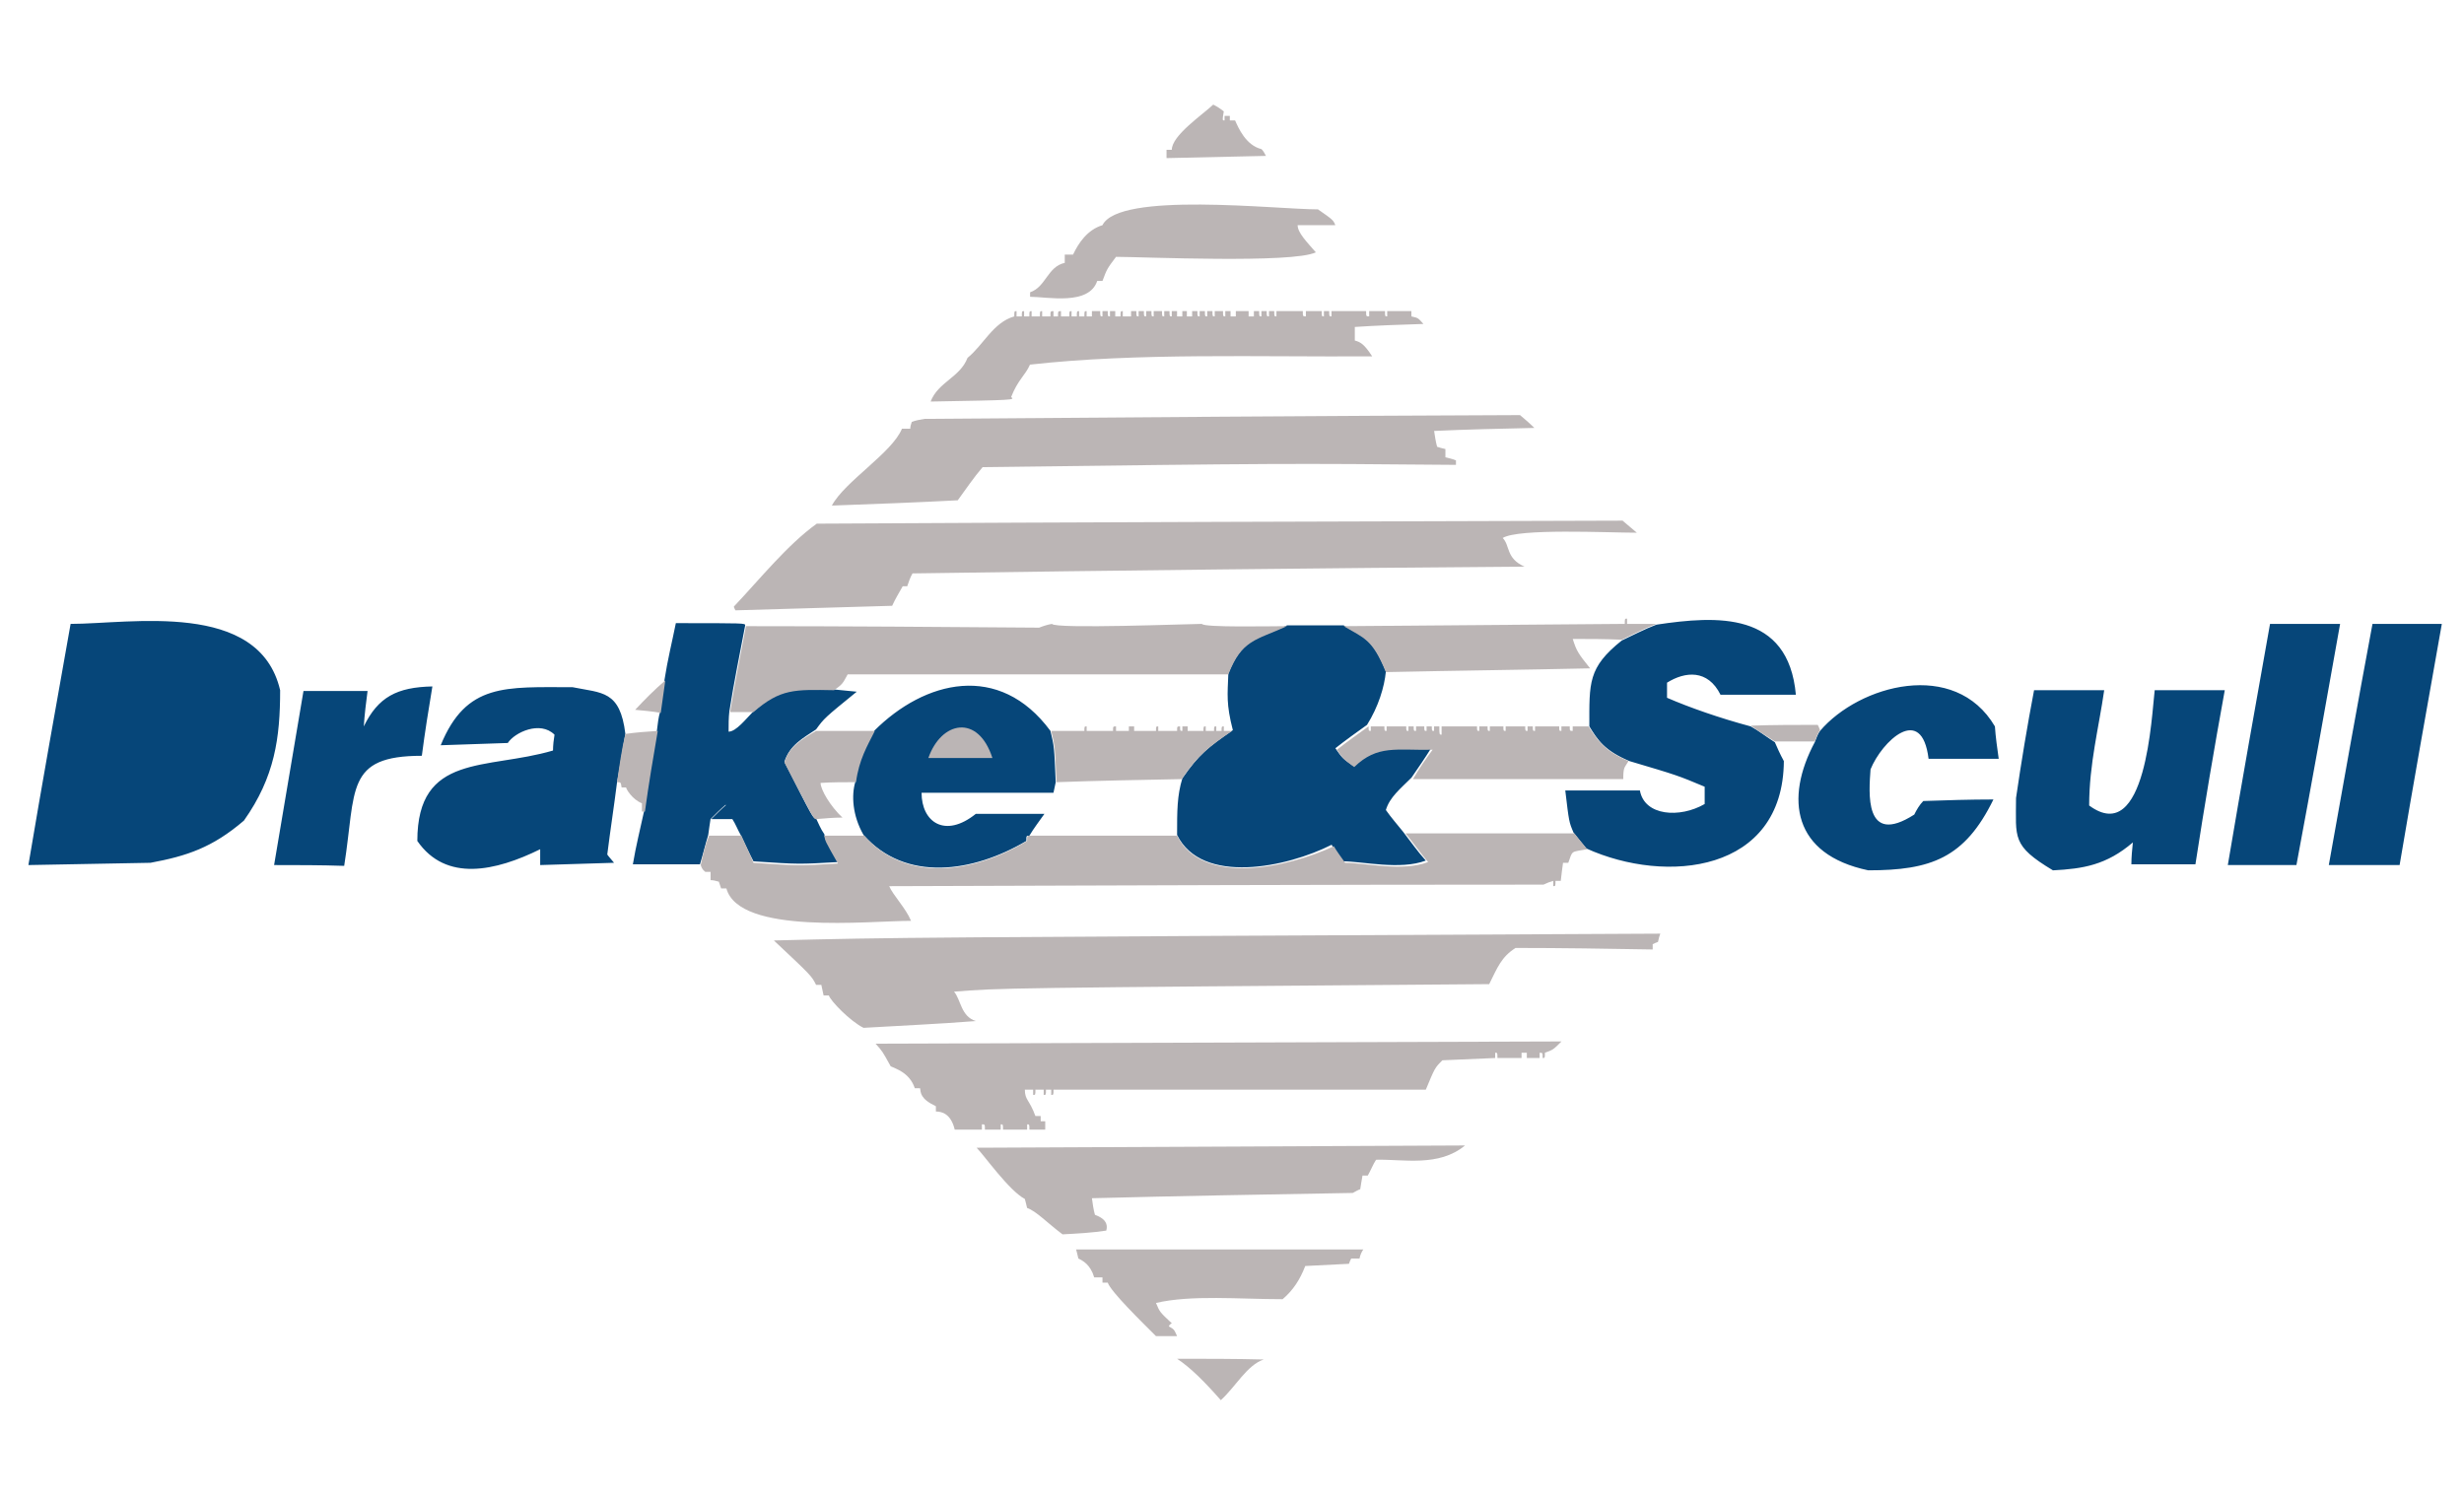 <?xml version="1.0" encoding="utf-8"?>
<!-- Generator: Adobe Illustrator 16.0.2, SVG Export Plug-In . SVG Version: 6.00 Build 0)  -->
<!DOCTYPE svg PUBLIC "-//W3C//DTD SVG 1.1//EN" "http://www.w3.org/Graphics/SVG/1.1/DTD/svg11.dtd">
<svg version="1.1" id="Layer_1" xmlns="http://www.w3.org/2000/svg" xmlns:xlink="http://www.w3.org/1999/xlink" x="0px" y="0px"
	 width="166px" height="101px" viewBox="0 0 166 101" enable-background="new 0 0 166 101" xml:space="preserve">
<path fill="#064679" d="M86.869,45.436c0.607-0.254,1.368-0.812,2.385-0.153C88.439,45.335,87.63,45.386,86.869,45.436
	 M86.869,45.436c0.761-0.05,1.57-0.101,2.385-0.153c1.013,0.711-0.863,2.794-1.931,2.488C86.46,46.705,86.46,46.147,86.869,45.436
	 M84.529,52.699c0.104-0.257,0.104-0.257,1.116-0.864c0.513,0.459,0.513,0.459,0.661,0.864
	C85.749,52.699,85.142,52.699,84.529,52.699z M7.905,54.477c0.457-2.947,0.914-5.79,1.422-8.633c3.858,0,5.078,0.558,4.061,5.433
	C11.764,54.17,10.9,54.17,7.905,54.477z M84.529,52.699c0.612,0,1.17,0,1.777,0c0.459,0.504,0.814,0.558,1.116,1.624
	C84.885,55.795,82.297,54.427,84.529,52.699z M47.918,55.188c0.306-0.307,0.662-0.662,1.017-0.968
	c0.101,0.306,0.254,0.661,0.457,0.968C48.883,55.188,48.427,55.188,47.918,55.188z M33.649,55.947
	c-2.183-2.182,1.931-2.537,3.301-2.942C36.443,55.138,35.58,55.691,33.649,55.947z M156.892,58.283
	c0.968-5.436,1.927-10.815,2.943-16.249c1.525,0,3.101,0,4.671,0c-0.963,5.434-1.926,10.813-2.844,16.249
	C160.042,58.283,158.467,58.283,156.892,58.283z M150.088,58.283c0.914-5.436,1.877-10.815,2.844-16.249c1.571,0,3.15,0,4.721,0
	c-0.963,5.434-1.926,10.813-2.943,16.249C153.135,58.283,151.56,58.283,150.088,58.283z M18.466,58.283
	c0.662-3.96,1.321-7.819,1.98-11.729c1.422,0,2.844,0,4.317,0c-0.101,0.761-0.202,1.573-0.254,2.387
	c0.965-1.982,2.234-2.642,4.621-2.693c-0.254,1.523-0.508,3.098-0.711,4.673c-5.179,0-4.419,2.282-5.231,7.416
	C21.616,58.283,20.041,58.283,18.466,58.283z M1.913,58.283c0.914-5.436,1.879-10.815,2.844-16.249
	c4.012,0,12.694-1.625,14.116,4.468c0,3.199-0.355,5.841-2.439,8.784c-2.131,1.827-3.858,2.39-6.295,2.844
	C7.448,58.18,4.706,58.233,1.913,58.283z M49.9,56.254c-0.205-0.355-0.355-0.761-0.561-1.066c-0.15-0.307-0.304-0.662-0.457-0.968
	c-0.355,0.306-0.711,0.661-1.015,0.968c-0.052,0.306-0.102,0.711-0.153,1.066c-0.203,0.661-0.355,1.318-0.558,1.979
	c-1.523,0-3.046,0-4.52,0c0.202-1.219,0.508-2.438,0.762-3.608c0.254-1.827,0.558-3.603,0.862-5.432
	c0.052-0.457,0.104-0.862,0.205-1.217c0.101-0.763,0.202-1.474,0.304-2.185c0.203-1.321,0.508-2.538,0.763-3.807
	c4.671,0,4.671,0,4.671,0.151c-0.355,1.879-0.763,3.859-1.066,5.789c-0.052,0.457-0.052,0.864-0.052,1.371
	c0.508,0,1.17-0.862,1.676-1.371c1.777-1.575,2.691-1.523,5.434-1.471c0.508,0.049,0.965,0.101,1.523,0.15
	c-2.183,1.778-2.183,1.778-2.74,2.541c-0.916,0.609-1.778,1.066-2.133,2.182c1.929,3.812,1.929,3.812,2.133,3.812
	c0.151,0.302,0.304,0.711,0.558,1.066c0.05,0.355,0.05,0.355,0.914,1.877c-2.641,0.152-2.641,0.152-5.688-0.05
	C50.458,57.469,50.204,56.861,49.9,56.254z M138.308,58.639c-2.795-1.674-2.488-2.183-2.488-4.873
	c0.355-2.439,0.76-4.876,1.215-7.263c1.579,0,3.149,0,4.725,0c-0.355,2.488-1.013,4.977-1.013,7.767
	c3.856,2.844,4.212-6.143,4.415-7.767c1.574,0,3.149,0,4.721,0c-0.711,3.911-1.368,7.767-1.977,11.731c-1.472,0-2.947,0-4.315,0
	c0-0.508,0.05-0.963,0.1-1.476C141.912,58.283,140.337,58.535,138.308,58.639z M122.261,50.006c0.1-0.252,0.202-0.558,0.355-0.761
	c2.638-3.098,9.09-4.875,11.781-0.304c0.049,0.709,0.148,1.42,0.256,2.183c-1.579,0-3.149,0-4.725,0
	c-0.459-3.758-3.149-1.168-3.91,0.711c-0.104,1.525-0.459,5.229,2.947,3.046c0.148-0.306,0.355-0.661,0.607-0.913
	c1.575-0.054,3.146-0.104,4.725-0.104c-1.935,3.96-4.216,4.774-8.433,4.774C120.789,57.572,120.227,53.814,122.261,50.006z
	 M106.876,57.167c-0.307-0.355-0.612-0.765-0.864-1.066c-0.306-0.711-0.306-0.711-0.559-2.844c1.675,0,3.349,0,5.027,0
	c0.306,1.724,2.69,1.881,4.364,0.913c0-0.404,0-0.81,0-1.165c-1.827-0.765-1.827-0.765-5.075-1.729
	c-1.679-0.71-2.134-1.421-2.695-2.337c0-2.945-0.1-3.96,2.187-5.787c0.761-0.355,1.525-0.763,2.335-1.066
	c4.063-0.61,8.888-0.916,9.392,4.723c-1.724,0-3.397,0-5.076,0c-0.859-1.728-2.385-1.575-3.604-0.814c0,0.306,0,0.661,0,1.017
	c1.521,0.66,3.556,1.371,5.639,1.929c0.558,0.306,1.066,0.711,1.625,1.066c0.152,0.355,0.355,0.812,0.607,1.271
	C120.128,58.792,112.258,59.602,106.876,57.167z M79.3,56.254c0-1.629,0-2.642,0.355-3.812c1.118-1.625,1.777-2.131,3.402-3.249
	c-0.457-1.777-0.355-2.385-0.304-3.807c0.914-2.337,1.825-2.286,3.958-3.251c1.273,0,2.488,0,3.812,0
	c1.422,0.813,1.93,0.864,2.844,3.098c-0.1,1.066-0.509,2.387-1.27,3.604c-0.711,0.508-1.422,1.017-2.133,1.575
	c0.459,0.659,0.459,0.659,1.17,1.168c1.571-1.575,2.844-1.117,5.278-1.168c-0.409,0.659-0.863,1.32-1.318,1.979
	c-0.761,0.761-1.472,1.323-1.728,2.183c0.355,0.509,0.761,0.968,1.165,1.472c0.513,0.661,0.968,1.323,1.525,1.935
	c-1.724,0.657-4.266,0.05-5.584,0.05c-0.257-0.355-0.563-0.761-0.761-1.116C86.712,58.437,80.977,59.655,79.3,56.254z
	 M58.176,56.254c-0.761-1.323-0.813-2.695-0.558-3.555c0.153-1.525,0.763-2.439,1.269-3.454c3.402-3.402,8.43-4.673,11.882,0
	c0.254,1.066,0.254,1.066,0.355,3.454c-0.049,0.202-0.101,0.454-0.151,0.711c-2.997,0-5.942,0-8.887,0
	c0,1.979,1.575,3.096,3.656,1.422c1.523,0,3.046,0,4.622,0c-0.356,0.504-0.711,0.963-1.015,1.472c-0.205,0-0.205,0-0.205,0.355
	C65.54,58.792,61.02,59.453,58.176,56.254z M42.131,49.448c-0.205,1.066-0.355,2.184-0.56,3.251
	c-0.202,1.624-0.457,3.248-0.659,4.873c0.102,0.153,0.254,0.306,0.457,0.558c-1.676,0.05-3.353,0.104-4.977,0.153
	c0-0.355,0-0.761,0-1.066c-2.995,1.476-6.347,2.236-8.277-0.558c0-5.942,4.673-4.774,9.141-6.093c0-0.355,0.05-0.763,0.102-1.066
	c-0.965-0.965-2.691-0.153-3.148,0.558c-1.523,0.051-3.046,0.101-4.52,0.153c1.726-4.216,4.367-3.911,8.887-3.911
	C40.556,46.705,41.775,46.502,42.131,49.448z"/>
<path fill="#BBB5B5" d="M82.246,94.336c-1.116-1.269-2.032-2.182-2.945-2.79c1.931,0,3.911,0,5.841,0.05
	C84.023,91.951,83.211,93.473,82.246,94.336"/>
<path fill="#BBB5B5" d="M77.878,90.021c-0.965-0.963-3.046-2.996-3.249-3.604c-0.153,0-0.254,0-0.355,0c0-0.152,0-0.252,0-0.355
	c-0.203,0-0.355,0-0.558,0c-0.254-0.863-0.763-1.12-1.066-1.269c-0.052-0.207-0.104-0.459-0.153-0.612c6.448,0,12.897,0,19.349,0
	c-0.104,0.153-0.207,0.356-0.256,0.612c-0.203,0-0.355,0-0.559,0c-0.054,0.1-0.104,0.202-0.152,0.355
	c-0.968,0.05-1.931,0.1-2.943,0.148c-0.355,0.918-0.814,1.629-1.525,2.236c-2.945,0-6.145-0.302-8.532,0.253
	c0.254,0.611,0.254,0.611,1.066,1.372c-0.101,0.05-0.153,0.099-0.203,0.206c0.355,0.199,0.355,0.199,0.558,0.657
	C78.792,90.021,78.335,90.021,77.878,90.021"/>
<path fill="#BBB5B5" d="M71.583,83.163c-1.017-0.761-1.777-1.57-2.387-1.777c-0.052-0.198-0.101-0.454-0.153-0.607
	c-1.066-0.559-2.743-2.947-3.249-3.451c10.917-0.05,21.885-0.104,32.905-0.153c-1.777,1.472-4.167,0.913-5.993,0.963
	c-0.203,0.306-0.355,0.711-0.559,1.066c-0.153,0-0.252,0-0.355,0c-0.05,0.257-0.104,0.612-0.153,0.918
	c-0.148,0.05-0.306,0.148-0.504,0.252c-5.895,0.104-11.733,0.203-17.572,0.355c0.049,0.355,0.101,0.761,0.203,1.116
	c0.254,0.104,0.965,0.355,0.763,1.066C73.511,83.064,72.546,83.113,71.583,83.163"/>
<path fill="#BBB5B5" d="M64.32,76.107c-0.254-1.066-0.862-1.22-1.269-1.22c0-0.148,0-0.252,0-0.355
	c-1.066-0.504-1.015-0.913-1.066-1.215c-0.153,0-0.254,0-0.355,0c-0.355-1.066-1.321-1.323-1.625-1.476
	c-0.558-1.013-0.558-1.013-1.017-1.525c15.387-0.05,30.775-0.1,46.209-0.149c-0.558,0.559-0.558,0.559-1.116,0.761
	c0,0.355,0,0.355-0.152,0.355c0-0.355,0-0.355-0.203-0.355c0,0.1,0,0.203,0,0.355c-0.306,0-0.611,0-0.863,0c0-0.152,0-0.256,0-0.355
	c-0.153,0-0.253,0-0.356,0c0,0.1,0,0.203,0,0.355c-0.558,0-1.066,0-1.624,0c0-0.355,0-0.355-0.153-0.355c0,0.1,0,0.203,0,0.355
	c-1.169,0.05-2.385,0.1-3.555,0.153c-0.508,0.508-0.508,0.508-1.116,1.979c-8.379,0-16.757,0-25.084,0c0,0.355,0,0.355-0.153,0.355
	c0-0.152,0-0.256,0-0.355c-0.153,0-0.254,0-0.355,0c0,0.355,0,0.355-0.153,0.355c0-0.152,0-0.256,0-0.355c-0.203,0-0.355,0-0.558,0
	c0,0.355,0,0.355-0.153,0.355c0-0.152,0-0.256,0-0.355c-0.203,0-0.355,0-0.558,0c0,0.711,0.306,0.662,0.711,1.777
	c0.101,0,0.203,0,0.355,0c0,0.1,0,0.203,0,0.355c0.101,0,0.203,0,0.306,0c0,0.149,0,0.307,0,0.559c-0.355,0-0.763,0-1.066,0
	c0-0.355,0-0.355-0.153-0.355c0,0.104,0,0.202,0,0.355c-0.558,0-1.066,0-1.625,0c0-0.355,0-0.355-0.153-0.355
	c0,0.104,0,0.202,0,0.355c-0.355,0-0.763,0-1.066,0c0-0.355,0-0.355-0.203-0.355c0,0.104,0,0.202,0,0.355
	C65.387,76.107,64.878,76.107,64.32,76.107"/>
<path fill="#BBB5B5" d="M58.176,69.25c-0.914-0.455-2.234-1.827-2.335-2.183c-0.153,0-0.254,0-0.355,0
	c-0.05-0.252-0.102-0.505-0.153-0.711c-0.151,0-0.252,0-0.353,0c-0.306-0.608-0.306-0.608-2.844-2.993
	c8.327-0.207,8.327-0.207,59.718-0.459c-0.054,0.153-0.104,0.302-0.157,0.559c-0.148,0.05-0.252,0.099-0.355,0.152
	c0,0.104,0,0.203,0,0.355c-3.092-0.054-6.143-0.103-9.238-0.103c-0.964,0.611-1.22,1.322-1.777,2.438
	c-32.958,0.256-32.958,0.256-36.054,0.509c0.457,0.508,0.457,1.674,1.472,1.979C63.152,68.997,60.664,69.101,58.176,69.25"/>
<path fill="#BBB5B5" d="M47.207,58.283c0.153-0.711,0.306-1.368,0.56-1.979c0.711,0,1.422,0,2.183,0
	c0.254,0.611,0.558,1.165,0.813,1.826c3.046,0.207,3.046,0.207,5.688,0.05c-0.864-1.521-0.864-1.521-0.914-1.876
	c0.862,0,1.778,0,2.691,0c2.792,3.199,7.362,2.537,10.968,0.355c0-0.355,0-0.355,0.203-0.355c3.301,0,6.601,0,9.902,0
	c1.676,3.401,7.412,2.182,10.561,0.711c0.207,0.355,0.509,0.76,0.761,1.115c1.323,0,3.861,0.612,5.589-0.049
	c-0.563-0.662-1.017-1.323-1.521-1.931c3.803,0,7.564,0,11.372,0c0.252,0.306,0.558,0.711,0.863,1.066
	c-1.116,0.202-0.967,0.054-1.269,0.913c-0.153,0-0.252,0-0.355,0c-0.054,0.355-0.104,0.814-0.153,1.22c-0.152,0-0.256,0-0.355,0
	c0,0.355,0,0.355-0.152,0.355c0-0.152,0-0.252,0-0.355c-0.203,0.054-0.459,0.153-0.657,0.252c-14.729,0-29.454,0.054-44.079,0.104
	c0.254,0.607,1.116,1.476,1.472,2.336c-2.844,0-11.578,0.967-12.44-2.183c-0.153,0-0.254,0-0.355,0
	c-0.052-0.153-0.102-0.306-0.153-0.455c-0.203-0.054-0.355-0.104-0.558-0.104c0-0.202,0-0.355,0-0.558c-0.153,0-0.254,0-0.355,0
	C47.311,58.589,47.259,58.437,47.207,58.283"/>
<path fill="#BBB5B5" d="M54.979,49.245c1.318,0,2.589,0,3.96,0c-0.509,1.015-1.066,1.929-1.269,3.454c-0.813,0-1.626,0-2.387,0.049
	c0,0.455,0.659,1.575,1.472,2.336c-0.608,0-1.168,0.054-1.775,0.104c-0.153,0-0.153,0-2.133-3.81
	C53.149,50.312,54.013,49.803,54.979,49.245"/>
<path fill="#BBB5B5" d="M41.571,52.699c0.153-1.067,0.306-2.185,0.56-3.251c0.709-0.102,1.42-0.153,2.183-0.203
	c-0.304,1.777-0.609,3.553-0.864,5.434c-0.101,0-0.151,0-0.203,0c0-0.202,0-0.355,0-0.558c-0.659-0.257-1.066-0.968-1.066-1.066
	c-0.101,0-0.203,0-0.304,0C41.825,52.699,41.825,52.699,41.571,52.699"/>
<path fill="#BBB5B5" d="M71.176,52.699c-0.101-2.388-0.101-2.388-0.355-3.454c0.711,0,1.474,0,2.234,0c0-0.304,0-0.304,0.153-0.304
	c0,0.101,0,0.203,0,0.304c0.61,0,1.167,0,1.777,0c0-0.304,0-0.304,0.203-0.304c0,0.101,0,0.203,0,0.304c0.254,0,0.558,0,0.864,0
	c0-0.101,0-0.203,0-0.304c0.102,0,0.203,0,0.355,0c0,0.101,0,0.203,0,0.304c0.506,0,0.963,0,1.472,0c0-0.304,0-0.304,0.153-0.304
	c0,0.101,0,0.203,0,0.304c0.355,0,0.813,0,1.269,0c0-0.304,0-0.304,0.203-0.304c0,0.304,0,0.304,0.153,0.304
	c0-0.101,0-0.203,0-0.304c0.102,0,0.203,0,0.355,0c0,0.101,0,0.203,0,0.304c0.306,0,0.711,0,1.066,0c0-0.304,0-0.304,0.153-0.304
	c0,0.101,0,0.203,0,0.304c0.151,0,0.304,0,0.558,0c0-0.304,0-0.304,0.153-0.304c0,0.101,0,0.203,0,0.304c0.101,0,0.203,0,0.355,0
	c0-0.304,0-0.304,0.151-0.304c0,0.101,0,0.203,0,0.304c0.153,0,0.306,0,0.56,0c-1.626,1.116-2.286,1.625-3.402,3.247
	C76.812,52.546,74.02,52.596,71.176,52.699"/>
<path fill="#BBB5B5" d="M95.194,52.492c0.405-0.709,0.863-1.368,1.322-1.978c-2.438,0.052-3.708-0.355-5.282,1.167
	c-0.761-0.558-0.761-0.558-1.166-1.167c0.711-0.558,1.422-1.066,2.133-1.573c0,0.304,0,0.304,0.149,0.304c0-0.101,0-0.203,0-0.304
	c0.256,0,0.611,0,0.917,0c0,0.304,0,0.304,0.149,0.304c0-0.101,0-0.203,0-0.304c0.458,0,0.863,0,1.322,0
	c0,0.304,0,0.304,0.148,0.304c0-0.101,0-0.203,0-0.304c0.104,0,0.207,0,0.355,0c0,0.304,0,0.304,0.157,0.304
	c0-0.101,0-0.203,0-0.304c0.149,0,0.302,0,0.555,0c0,0.304,0,0.304,0.156,0.304c0-0.101,0-0.203,0-0.304c0.1,0,0.199,0,0.352,0
	c0,0.304,0,0.304,0.153,0.304c0-0.101,0-0.203,0-0.304c0.099,0,0.202,0,0.355,0c0,0.558,0,0.558,0.152,0.558
	c0-0.205,0-0.355,0-0.558c0.761,0,1.575,0,2.386,0c0,0.304,0,0.304,0.152,0.304c0-0.101,0-0.203,0-0.304c0.153,0,0.307,0,0.559,0
	c0,0.304,0,0.304,0.152,0.304c0-0.101,0-0.203,0-0.304c0.253,0,0.608,0,0.914,0c0,0.304,0,0.304,0.152,0.304
	c0-0.101,0-0.203,0-0.304c0.41,0,0.864,0,1.319,0c0,0.304,0,0.304,0.157,0.304c0-0.101,0-0.203,0-0.304c0.099,0,0.198,0,0.355,0
	c0,0.304,0,0.304,0.148,0.304c0-0.101,0-0.203,0-0.304c0.563,0,1.066,0,1.629,0c0,0.304,0,0.304,0.148,0.304
	c0-0.101,0-0.203,0-0.304c0.153,0,0.306,0,0.563,0c0,0.304,0,0.304,0.198,0.304c0-0.101,0-0.203,0-0.304c0.306,0,0.711,0,1.066,0
	c0.611,0.914,1.017,1.625,2.695,2.335c-0.257,0.457-0.355,0.355-0.355,1.216C104.693,52.492,99.915,52.492,95.194,52.492"/>
<path fill="#BBB5B5" d="M62.543,51.072c0.864-2.486,3.352-2.995,4.317,0C65.387,51.072,63.915,51.072,62.543,51.072"/>
<path fill="#BBB5B5" d="M117.945,48.89c1.521-0.052,3.042-0.052,4.518-0.052c0.05,0.104,0.104,0.205,0.153,0.355
	c-0.153,0.205-0.256,0.508-0.355,0.763c-0.918,0-1.827,0-2.69,0C119.012,49.601,118.449,49.245,117.945,48.89"/>
<path fill="#BBB5B5" d="M44.822,45.843c-0.102,0.711-0.205,1.422-0.306,2.183c-0.61-0.102-1.167-0.151-1.726-0.203
	C43.45,47.112,44.111,46.453,44.822,45.843"/>
<path fill="#BBB5B5" d="M49.189,47.976c0.304-1.93,0.711-3.91,1.066-5.789c6.549,0,13.151,0.05,19.752,0.101
	c0.254-0.101,0.558-0.202,0.864-0.254c0.151,0.355,9.342,0,10.104,0c0.101,0.254,4.669,0.153,5.735,0.153
	c-2.133,0.965-3.044,0.914-3.958,3.249c-8.532,0-17.113,0-25.645,0c-0.355,0.661-0.355,0.661-0.914,1.066
	c-2.691-0.049-3.604-0.101-5.434,1.474C50.256,47.976,49.696,47.976,49.189,47.976"/>
<path fill="#BBB5B5" d="M93.367,45.283c-0.914-2.234-1.472-2.284-2.844-3.096c6.295-0.052,12.591-0.101,18.939-0.153
	c0-0.355,0-0.355,0.153-0.355c0,0.101,0,0.203,0,0.355c0.657,0,1.318,0,1.979,0c-0.81,0.306-1.574,0.711-2.335,1.066
	c-1.12-0.052-2.236-0.052-3.303-0.052c0.256,0.814,0.355,0.965,1.17,1.982C102.561,45.132,97.988,45.182,93.367,45.283"/>
<path fill="#BBB5B5" d="M49.545,41.121c-0.052-0.101-0.104-0.203-0.104-0.254c1.777-1.878,3.606-4.165,5.586-5.586
	c18.078-0.101,36.157-0.151,54.287-0.203c0.302,0.254,0.657,0.558,0.959,0.813c-1.976,0-7.97-0.304-9.036,0.355
	c0.509,0.508,0.202,1.372,1.472,1.93c-13.761,0.102-27.47,0.254-41.232,0.457c-0.151,0.254-0.252,0.558-0.356,0.864
	c-0.101,0-0.202,0-0.304,0c-0.254,0.457-0.508,0.862-0.711,1.318C56.501,40.918,52.996,41.02,49.545,41.121"/>
<path fill="#BBB5B5" d="M56.043,34.063c0.864-1.626,4.063-3.555,4.722-5.18c0.153,0,0.306,0,0.56,0c0-0.153,0.05-0.306,0.102-0.457
	c0.254-0.104,0.558-0.153,0.862-0.205c13.355-0.101,26.713-0.203,40.115-0.254c0.306,0.254,0.661,0.56,0.967,0.864
	c-2.286,0.051-4.571,0.101-6.754,0.203c0.05,0.306,0.099,0.711,0.202,1.066c0.153,0.051,0.306,0.101,0.559,0.153
	c0,0.153,0,0.304,0,0.558c0.206,0.052,0.458,0.101,0.711,0.205c0,0.101,0,0.203,0,0.304c-11.628-0.101-11.628-0.101-31.889,0.153
	c-0.609,0.711-1.116,1.472-1.676,2.234C61.681,33.858,58.837,33.961,56.043,34.063"/>
<path fill="#BBB5B5" d="M62.696,27.054c0.508-1.32,1.98-1.624,2.488-2.945c1.066-0.864,1.726-2.387,3.148-2.792
	c0-0.355,0-0.355,0.153-0.355c0,0.102,0,0.203,0,0.355c0.101,0,0.203,0,0.355,0c0-0.355,0-0.355,0.153-0.355
	c0,0.102,0,0.203,0,0.355c0.102,0,0.203,0,0.355,0c0-0.355,0-0.355,0.151-0.355c0,0.102,0,0.203,0,0.355c0.153,0,0.306,0,0.56,0
	c0-0.355,0-0.355,0.151-0.355c0,0.102,0,0.203,0,0.355c0.153,0,0.306,0,0.558,0c0-0.355,0-0.355,0.205-0.355
	c0,0.102,0,0.203,0,0.355c0.102,0,0.203,0,0.304,0c0-0.355,0-0.355,0.203-0.355c0,0.102,0,0.203,0,0.355c0.153,0,0.306,0,0.56,0
	c0-0.355,0-0.355,0.151-0.355c0,0.102,0,0.203,0,0.355c0.104,0,0.205,0,0.355,0c0-0.355,0-0.355,0.153-0.355
	c0,0.102,0,0.203,0,0.355c0.101,0,0.202,0,0.355,0c0-0.355,0-0.355,0.153-0.355c0,0.102,0,0.203,0,0.355c0.101,0,0.203,0,0.355,0
	c0-0.153,0-0.254,0-0.355c0.153,0,0.304,0,0.558,0c0,0.355,0,0.355,0.153,0.355c0-0.153,0-0.254,0-0.355c0.101,0,0.203,0,0.355,0
	c0,0.355,0,0.355,0.151,0.355c0-0.153,0-0.254,0-0.355c0.104,0,0.205,0,0.355,0c0,0.102,0,0.203,0,0.355c0.104,0,0.205,0,0.355,0
	c0-0.355,0-0.355,0.153-0.355c0,0.102,0,0.203,0,0.355c0.153,0,0.306,0,0.558,0c0-0.153,0-0.254,0-0.355c0.104,0,0.205,0,0.355,0
	c0,0.355,0,0.355,0.153,0.355c0-0.153,0-0.254,0-0.355c0.102,0,0.203,0,0.356,0c0,0.355,0,0.355,0.153,0.355
	c0-0.153,0-0.254,0-0.355c0.101,0,0.203,0,0.355,0c0,0.355,0,0.355,0.151,0.355c0-0.153,0-0.254,0-0.355c0.153,0,0.306,0,0.56,0
	c0,0.355,0,0.355,0.151,0.355c0-0.153,0-0.254,0-0.355c0.104,0,0.205,0,0.355,0c0,0.355,0,0.355,0.153,0.355
	c0-0.153,0-0.254,0-0.355c0.101,0,0.203,0,0.355,0c0,0.102,0,0.203,0,0.355c0.102,0,0.203,0,0.355,0c0-0.153,0-0.254,0-0.355
	c0.102,0,0.203,0,0.306,0c0,0.102,0,0.203,0,0.355c0.101,0,0.202,0,0.355,0c0-0.153,0-0.254,0-0.355c0.101,0,0.202,0,0.355,0
	c0,0.355,0,0.355,0.151,0.355c0-0.153,0-0.254,0-0.355c0.101,0,0.205,0,0.355,0c0,0.355,0,0.355,0.153,0.355
	c0-0.153,0-0.254,0-0.355c0.101,0,0.203,0,0.355,0c0,0.355,0,0.355,0.153,0.355c0-0.153,0-0.254,0-0.355c0.151,0,0.304,0,0.558,0
	c0,0.355,0,0.355,0.153,0.355c0-0.153,0-0.254,0-0.355c0.102,0,0.203,0,0.355,0c0,0.102,0,0.203,0,0.355c0.102,0,0.203,0,0.355,0
	c0-0.153,0-0.254,0-0.355c0.252,0,0.558,0,0.862,0c0,0.102,0,0.203,0,0.355c0.102,0,0.203,0,0.355,0c0-0.153,0-0.254,0-0.355
	c0.1,0,0.203,0,0.355,0c0,0.355,0,0.355,0.153,0.355c0-0.153,0-0.254,0-0.355c0.104,0,0.202,0,0.355,0c0,0.355,0,0.355,0.153,0.355
	c0-0.153,0-0.254,0-0.355c0.099,0,0.202,0,0.355,0c0,0.355,0,0.355,0.148,0.355c0-0.153,0-0.254,0-0.355c0.611,0,1.17,0,1.777,0
	c0,0.355,0,0.355,0.207,0.355c0-0.153,0-0.254,0-0.355c0.306,0,0.711,0,1.066,0c0,0.355,0,0.355,0.148,0.355
	c0-0.153,0-0.254,0-0.355c0.104,0,0.207,0,0.355,0c0,0.355,0,0.355,0.157,0.355c0-0.153,0-0.254,0-0.355c0.761,0,1.521,0,2.331,0
	c0,0.355,0,0.355,0.207,0.355c0-0.153,0-0.254,0-0.355c0.306,0,0.711,0,1.066,0c0,0.355,0,0.355,0.148,0.355
	c0-0.153,0-0.254,0-0.355c0.563,0,1.066,0,1.629,0c0,0.102,0,0.203,0,0.355c0.455,0.102,0.455,0.102,0.811,0.509
	c-1.571,0.049-3.097,0.101-4.622,0.202c0,0.254,0,0.61,0,0.914c0.355,0.102,0.612,0.203,1.17,1.066
	c-7.668,0.052-15.792-0.254-23.055,0.558c-0.304,0.711-0.813,1.017-1.269,2.185C68.384,26.953,68.384,26.953,62.696,27.054"/>
<path fill="#BBB5B5" d="M69.398,19.996c0-0.101,0-0.202,0-0.304c1.066-0.355,1.167-1.728,2.335-1.982c0-0.203,0-0.355,0-0.558
	c0.153,0,0.306,0,0.56,0c0.355-0.761,0.963-1.676,1.98-1.98c1.116-2.286,11.677-1.066,14.521-1.066
	c1.018,0.711,1.018,0.711,1.17,1.066c-0.863,0-1.728,0-2.542,0c0,0.508,0.611,1.118,1.224,1.827
	c-1.525,0.763-11.682,0.306-13.459,0.306c-0.61,0.813-0.61,0.813-0.914,1.625c-0.153,0-0.254,0-0.355,0
	C73.36,20.605,70.566,19.996,69.398,19.996"/>
<path fill="#BBB5B5" d="M78.589,10.652c0-0.203,0-0.355,0-0.558c0.101,0,0.203,0,0.355,0c0-0.965,2.032-2.335,2.792-3.046
	c0.205,0.101,0.458,0.254,0.711,0.457c-0.102,0.61-0.102,0.61,0.052,0.61c0-0.101,0-0.203,0-0.306c0.101,0,0.202,0,0.355,0
	c0,0.103,0,0.205,0,0.306c0.101,0,0.202,0,0.355,0c0.202,0.457,0.711,1.676,1.777,1.931c0.104,0.101,0.202,0.252,0.302,0.457
	C83.159,10.551,80.875,10.602,78.589,10.652"/>
</svg>
